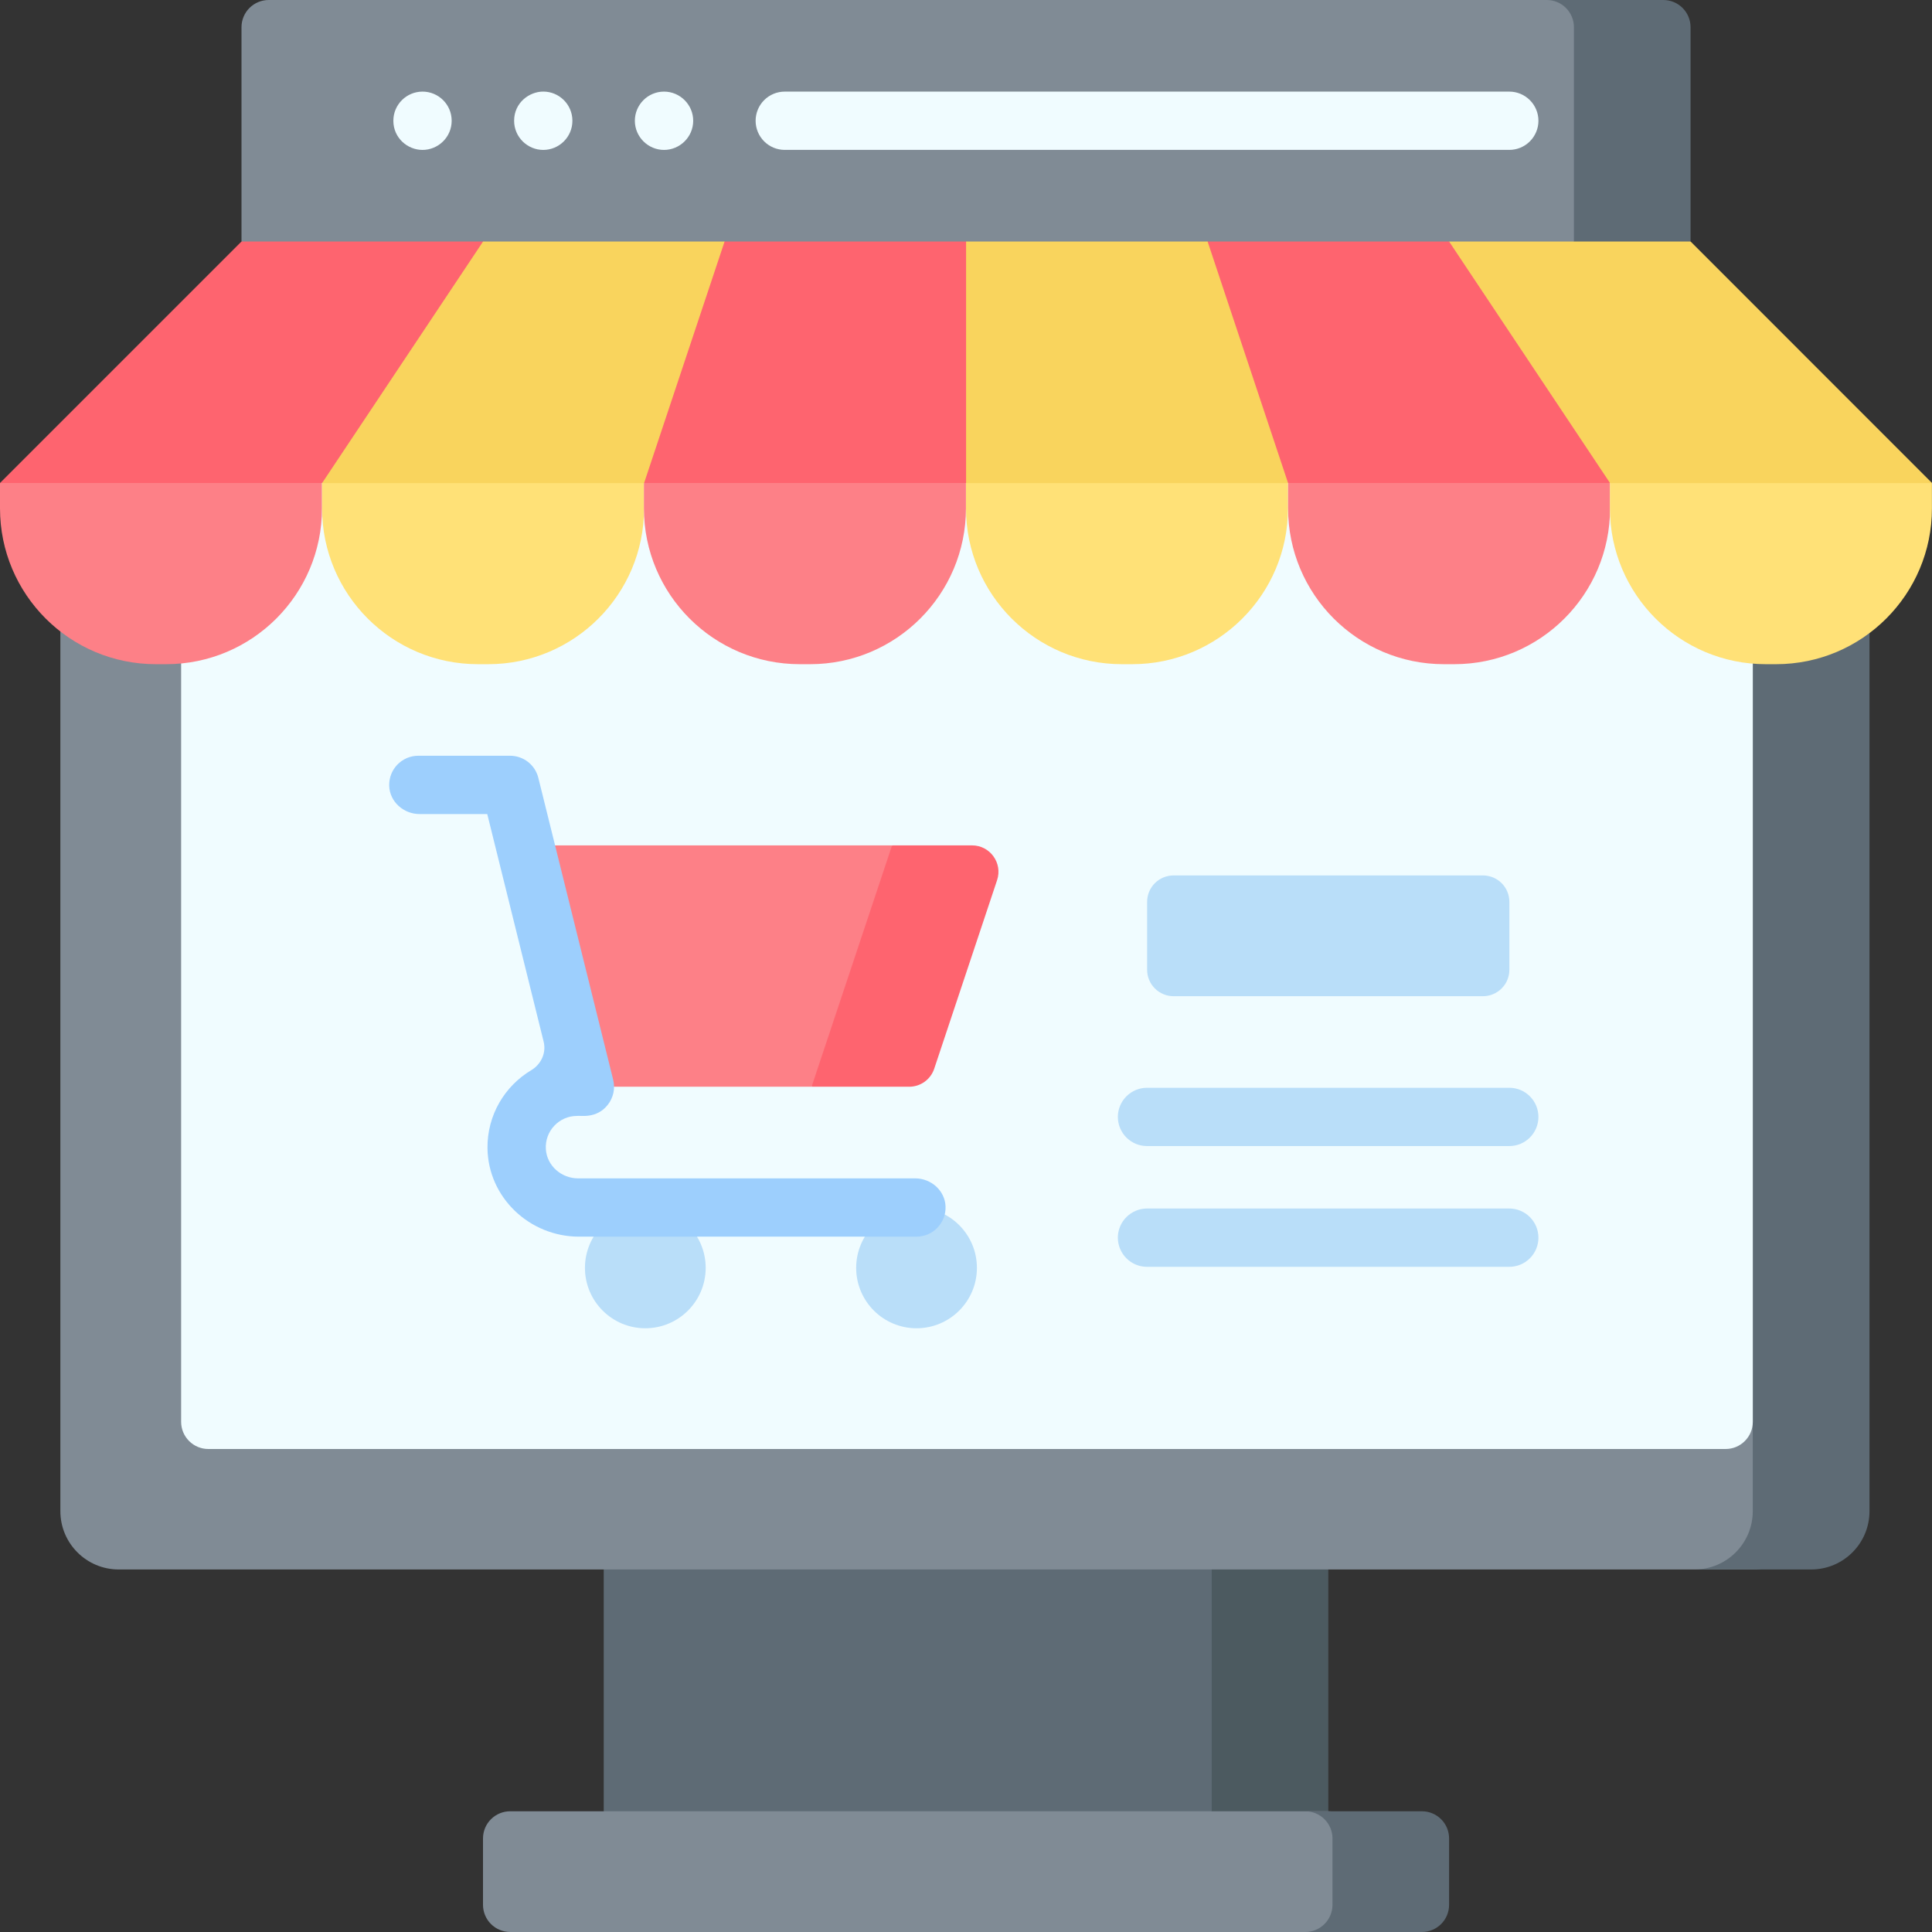 <?xml version="1.0" encoding="UTF-8"?>
<svg xmlns="http://www.w3.org/2000/svg" width="65" height="65" viewBox="0 0 65 65" fill="none">
  <rect x="0" y="0" width="65" height="65" fill="#333333" stroke="none"/>
  <g clip-path="url(#clip0_2067_26839)">
    <path d="M20.312 50.803H42.606V62.38H20.312V50.803Z" fill="#5E6B75"></path>
    <path d="M40.766 50.803H44.689V62.38H40.766V50.803Z" fill="#4C5A60"></path>
    <path d="M54.344 8.125L50.281 10.593H12.188L8.125 8.125V0.915C8.125 0.673 8.221 0.44 8.393 0.268C8.565 0.096 8.798 3.36616e-05 9.04 0L53.428 0C53.548 0 53.667 0.024 53.778 0.07C53.889 0.116 53.99 0.183 54.075 0.268C54.16 0.353 54.228 0.454 54.274 0.565C54.32 0.676 54.344 0.795 54.344 0.915V8.125H54.344Z" fill="#808B95"></path>
    <path d="M55.961 0H52.038C52.281 0 52.513 0.096 52.685 0.268C52.857 0.44 52.953 0.673 52.953 0.915V8.125L48.891 10.593H52.814L56.877 8.125V0.915C56.877 0.673 56.78 0.44 56.609 0.268C56.437 0.096 56.204 3.36616e-05 55.961 0Z" fill="#5E6B75"></path>
    <path d="M58.974 52.803H3.993C2.91 52.803 2.031 51.925 2.031 50.841V16.253H60.935V50.841C60.935 51.925 60.057 52.803 58.974 52.803Z" fill="#808B95"></path>
    <path d="M58.97 16.253V50.841C58.97 51.925 58.091 52.803 57.008 52.803H60.935C62.019 52.803 62.897 51.925 62.897 50.841V16.253H58.97Z" fill="#5E6B75"></path>
    <path d="M44.688 65H17.166C16.923 65 16.69 64.903 16.518 64.732C16.346 64.56 16.25 64.327 16.25 64.084V61.853C16.25 61.61 16.346 61.377 16.518 61.206C16.69 61.034 16.923 60.938 17.166 60.938H44.688C44.93 60.938 45.163 61.034 45.335 61.206C45.507 61.377 45.603 61.61 45.603 61.853V64.084C45.603 64.327 45.507 64.56 45.335 64.732C45.163 64.903 44.93 65 44.688 65Z" fill="#808B95"></path>
    <path d="M47.838 60.938H43.914C44.157 60.938 44.39 61.034 44.561 61.206C44.733 61.377 44.83 61.61 44.83 61.853V64.084C44.83 64.327 44.733 64.56 44.561 64.732C44.39 64.903 44.157 65 43.914 65H47.838C48.081 65 48.313 64.903 48.485 64.732C48.657 64.56 48.753 64.327 48.753 64.084V61.853C48.753 61.61 48.657 61.377 48.485 61.206C48.313 61.034 48.081 60.938 47.838 60.938Z" fill="#5E6B75"></path>
    <path d="M6.094 14.354V47.835C6.094 48.078 6.19 48.31 6.362 48.482C6.534 48.654 6.766 48.75 7.009 48.75H58.056C58.176 48.75 58.295 48.727 58.406 48.681C58.517 48.635 58.618 48.567 58.703 48.482C58.788 48.397 58.856 48.296 58.902 48.185C58.948 48.074 58.971 47.955 58.971 47.835V14.354H6.094Z" fill="#F0FCFF"></path>
    <path d="M5.589 22.346H5.245C2.348 22.346 0 19.998 0 17.102V16.253L5.417 14.354L10.833 16.253V17.102C10.833 19.998 8.485 22.346 5.589 22.346Z" fill="#FD8087"></path>
    <path d="M16.425 22.346H16.081C13.184 22.346 10.836 19.998 10.836 17.102V16.253L16.253 14.354L21.669 16.253V17.102C21.669 19.998 19.321 22.346 16.425 22.346Z" fill="#FFE177"></path>
    <path d="M27.253 22.346H26.909C24.012 22.346 21.664 19.998 21.664 17.102V16.253L26.835 14.354L32.498 16.253V17.102C32.498 19.998 30.149 22.346 27.253 22.346Z" fill="#FD8087"></path>
    <path d="M38.089 22.346H37.745C34.848 22.346 32.5 19.998 32.5 17.102V16.253L37.917 13.904L43.333 16.253V17.102C43.333 19.998 40.985 22.346 38.089 22.346Z" fill="#FFE177"></path>
    <path d="M48.925 22.346H48.581C45.684 22.346 43.336 19.998 43.336 17.102V16.253L48.391 13.904L54.169 16.253V17.102C54.169 19.998 51.821 22.346 48.925 22.346Z" fill="#FD8087"></path>
    <path d="M59.753 22.346H59.409C56.512 22.346 54.164 19.998 54.164 17.102V16.253L58.969 13.904L64.998 16.253V17.102C64.998 19.998 62.649 22.346 59.753 22.346Z" fill="#FFE177"></path>
    <path d="M27.3 36.562H19.677L17.664 28.442H30.008L30.617 32.509L27.3 36.562Z" fill="#FD8087"></path>
    <path d="M30.013 28.442L27.305 36.562H30.588C30.774 36.562 30.956 36.504 31.107 36.395C31.259 36.286 31.372 36.132 31.431 35.955L33.546 29.612C33.738 29.037 33.31 28.442 32.703 28.442H30.013Z" fill="#FE646F"></path>
    <path d="M30.836 44.688C31.958 44.688 32.867 43.778 32.867 42.656C32.867 41.534 31.958 40.625 30.836 40.625C29.714 40.625 28.805 41.534 28.805 42.656C28.805 43.778 29.714 44.688 30.836 44.688Z" fill="#B9DEF9"></path>
    <path d="M21.711 44.688C22.833 44.688 23.742 43.778 23.742 42.656C23.742 41.534 22.833 40.625 21.711 40.625C20.589 40.625 19.68 41.534 19.68 42.656C19.68 43.778 20.589 44.688 21.711 44.688Z" fill="#B9DEF9"></path>
    <path d="M49.893 33.516H39.482C39.247 33.516 39.021 33.422 38.854 33.255C38.687 33.089 38.594 32.863 38.594 32.627V30.342C38.594 30.106 38.687 29.88 38.854 29.713C39.021 29.547 39.247 29.453 39.482 29.453H49.893C50.128 29.453 50.354 29.547 50.521 29.713C50.688 29.88 50.781 30.106 50.781 30.342V32.627C50.781 32.863 50.688 33.089 50.521 33.255C50.354 33.422 50.128 33.516 49.893 33.516Z" fill="#B9DEF9"></path>
    <path d="M8.125 8.125L0 16.25H10.833L16.25 14.354L21.667 16.25H32.5L37.917 13.904L43.333 16.25H54.167V12.188L48.75 8.125H40.625L36.568 10.52L32.5 8.125H24.375L19.483 10.52L16.25 8.125H8.125Z" fill="#FE646F"></path>
    <path d="M16.253 8.125L10.836 16.253H21.669L24.378 8.125H16.253ZM40.628 8.125H32.503V16.253H43.336L40.628 8.125ZM56.878 8.125H48.753L54.169 16.253H65.003L56.878 8.125Z" fill="#F9D45D"></path>
    <path d="M30.832 41.606H19.48C17.82 41.606 16.421 40.291 16.401 38.63C16.388 37.516 16.983 36.537 17.874 36.005C18.208 35.806 18.384 35.421 18.29 35.044L16.393 27.388H14.116C13.579 27.388 13.11 26.974 13.094 26.437C13.09 26.305 13.113 26.175 13.16 26.052C13.207 25.93 13.279 25.818 13.37 25.724C13.462 25.63 13.571 25.555 13.692 25.503C13.813 25.452 13.943 25.426 14.075 25.426H17.16C17.379 25.426 17.592 25.499 17.765 25.634C17.937 25.769 18.06 25.958 18.112 26.171L20.63 36.327C20.665 36.471 20.668 36.622 20.637 36.768C20.605 36.913 20.542 37.05 20.45 37.167C20.073 37.65 19.53 37.525 19.413 37.544C18.81 37.544 18.324 38.055 18.365 38.666C18.402 39.224 18.891 39.645 19.45 39.645H30.791C31.328 39.645 31.796 40.059 31.812 40.595C31.816 40.727 31.794 40.857 31.747 40.98C31.699 41.102 31.627 41.214 31.536 41.308C31.445 41.403 31.335 41.477 31.214 41.529C31.093 41.58 30.963 41.606 30.832 41.606Z" fill="#9DCFFD"></path>
    <path d="M14.215 3.082C13.68 3.082 13.234 3.515 13.234 4.063C13.234 4.641 13.711 5.044 14.215 5.044C14.739 5.044 15.196 4.619 15.196 4.063C15.196 3.514 14.751 3.082 14.215 3.082ZM18.277 5.044C18.811 5.044 19.258 4.611 19.258 4.063C19.258 3.516 18.814 3.081 18.277 3.081C17.809 3.081 17.297 3.453 17.297 4.063C17.297 4.615 17.75 5.044 18.277 5.044ZM22.34 5.044C22.871 5.044 23.322 4.611 23.322 4.062C23.322 3.522 22.879 3.082 22.34 3.082C21.793 3.082 21.359 3.529 21.359 4.062C21.359 4.611 21.811 5.044 22.34 5.044ZM26.402 5.043H50.778C51.038 5.043 51.287 4.94 51.471 4.756C51.655 4.572 51.759 4.323 51.759 4.063C51.759 3.802 51.655 3.553 51.471 3.369C51.287 3.185 51.038 3.082 50.778 3.082H26.402C26.142 3.082 25.893 3.185 25.709 3.369C25.525 3.553 25.422 3.802 25.422 4.063C25.422 4.323 25.525 4.572 25.709 4.756C25.893 4.94 26.142 5.043 26.402 5.043Z" fill="#F0FCFF"></path>
    <path d="M50.778 36.597H38.59C38.33 36.597 38.081 36.7 37.897 36.884C37.713 37.068 37.609 37.317 37.609 37.578C37.609 37.838 37.713 38.087 37.897 38.271C38.081 38.455 38.33 38.558 38.59 38.558H50.778C50.907 38.558 51.034 38.533 51.153 38.484C51.272 38.434 51.38 38.362 51.471 38.271C51.562 38.18 51.635 38.072 51.684 37.953C51.733 37.834 51.759 37.706 51.759 37.578C51.759 37.449 51.733 37.321 51.684 37.202C51.635 37.083 51.562 36.975 51.471 36.884C51.38 36.793 51.272 36.721 51.153 36.671C51.034 36.622 50.907 36.597 50.778 36.597ZM50.778 40.659H38.59C38.33 40.659 38.081 40.763 37.897 40.947C37.713 41.13 37.609 41.38 37.609 41.64C37.609 41.9 37.713 42.15 37.897 42.334C38.081 42.518 38.33 42.621 38.59 42.621H50.778C50.907 42.621 51.034 42.596 51.153 42.546C51.272 42.497 51.38 42.425 51.471 42.334C51.562 42.243 51.635 42.135 51.684 42.016C51.733 41.897 51.759 41.769 51.759 41.64C51.759 41.511 51.733 41.384 51.684 41.265C51.635 41.146 51.562 41.038 51.471 40.947C51.38 40.855 51.272 40.783 51.153 40.734C51.034 40.685 50.907 40.659 50.778 40.659Z" fill="#B9DEF9"></path>
  </g>
  <defs>
    <clipPath id="clip0_2067_26839">
      <rect width="65" height="65" fill="white"></rect>
    </clipPath>
  </defs>
</svg>
